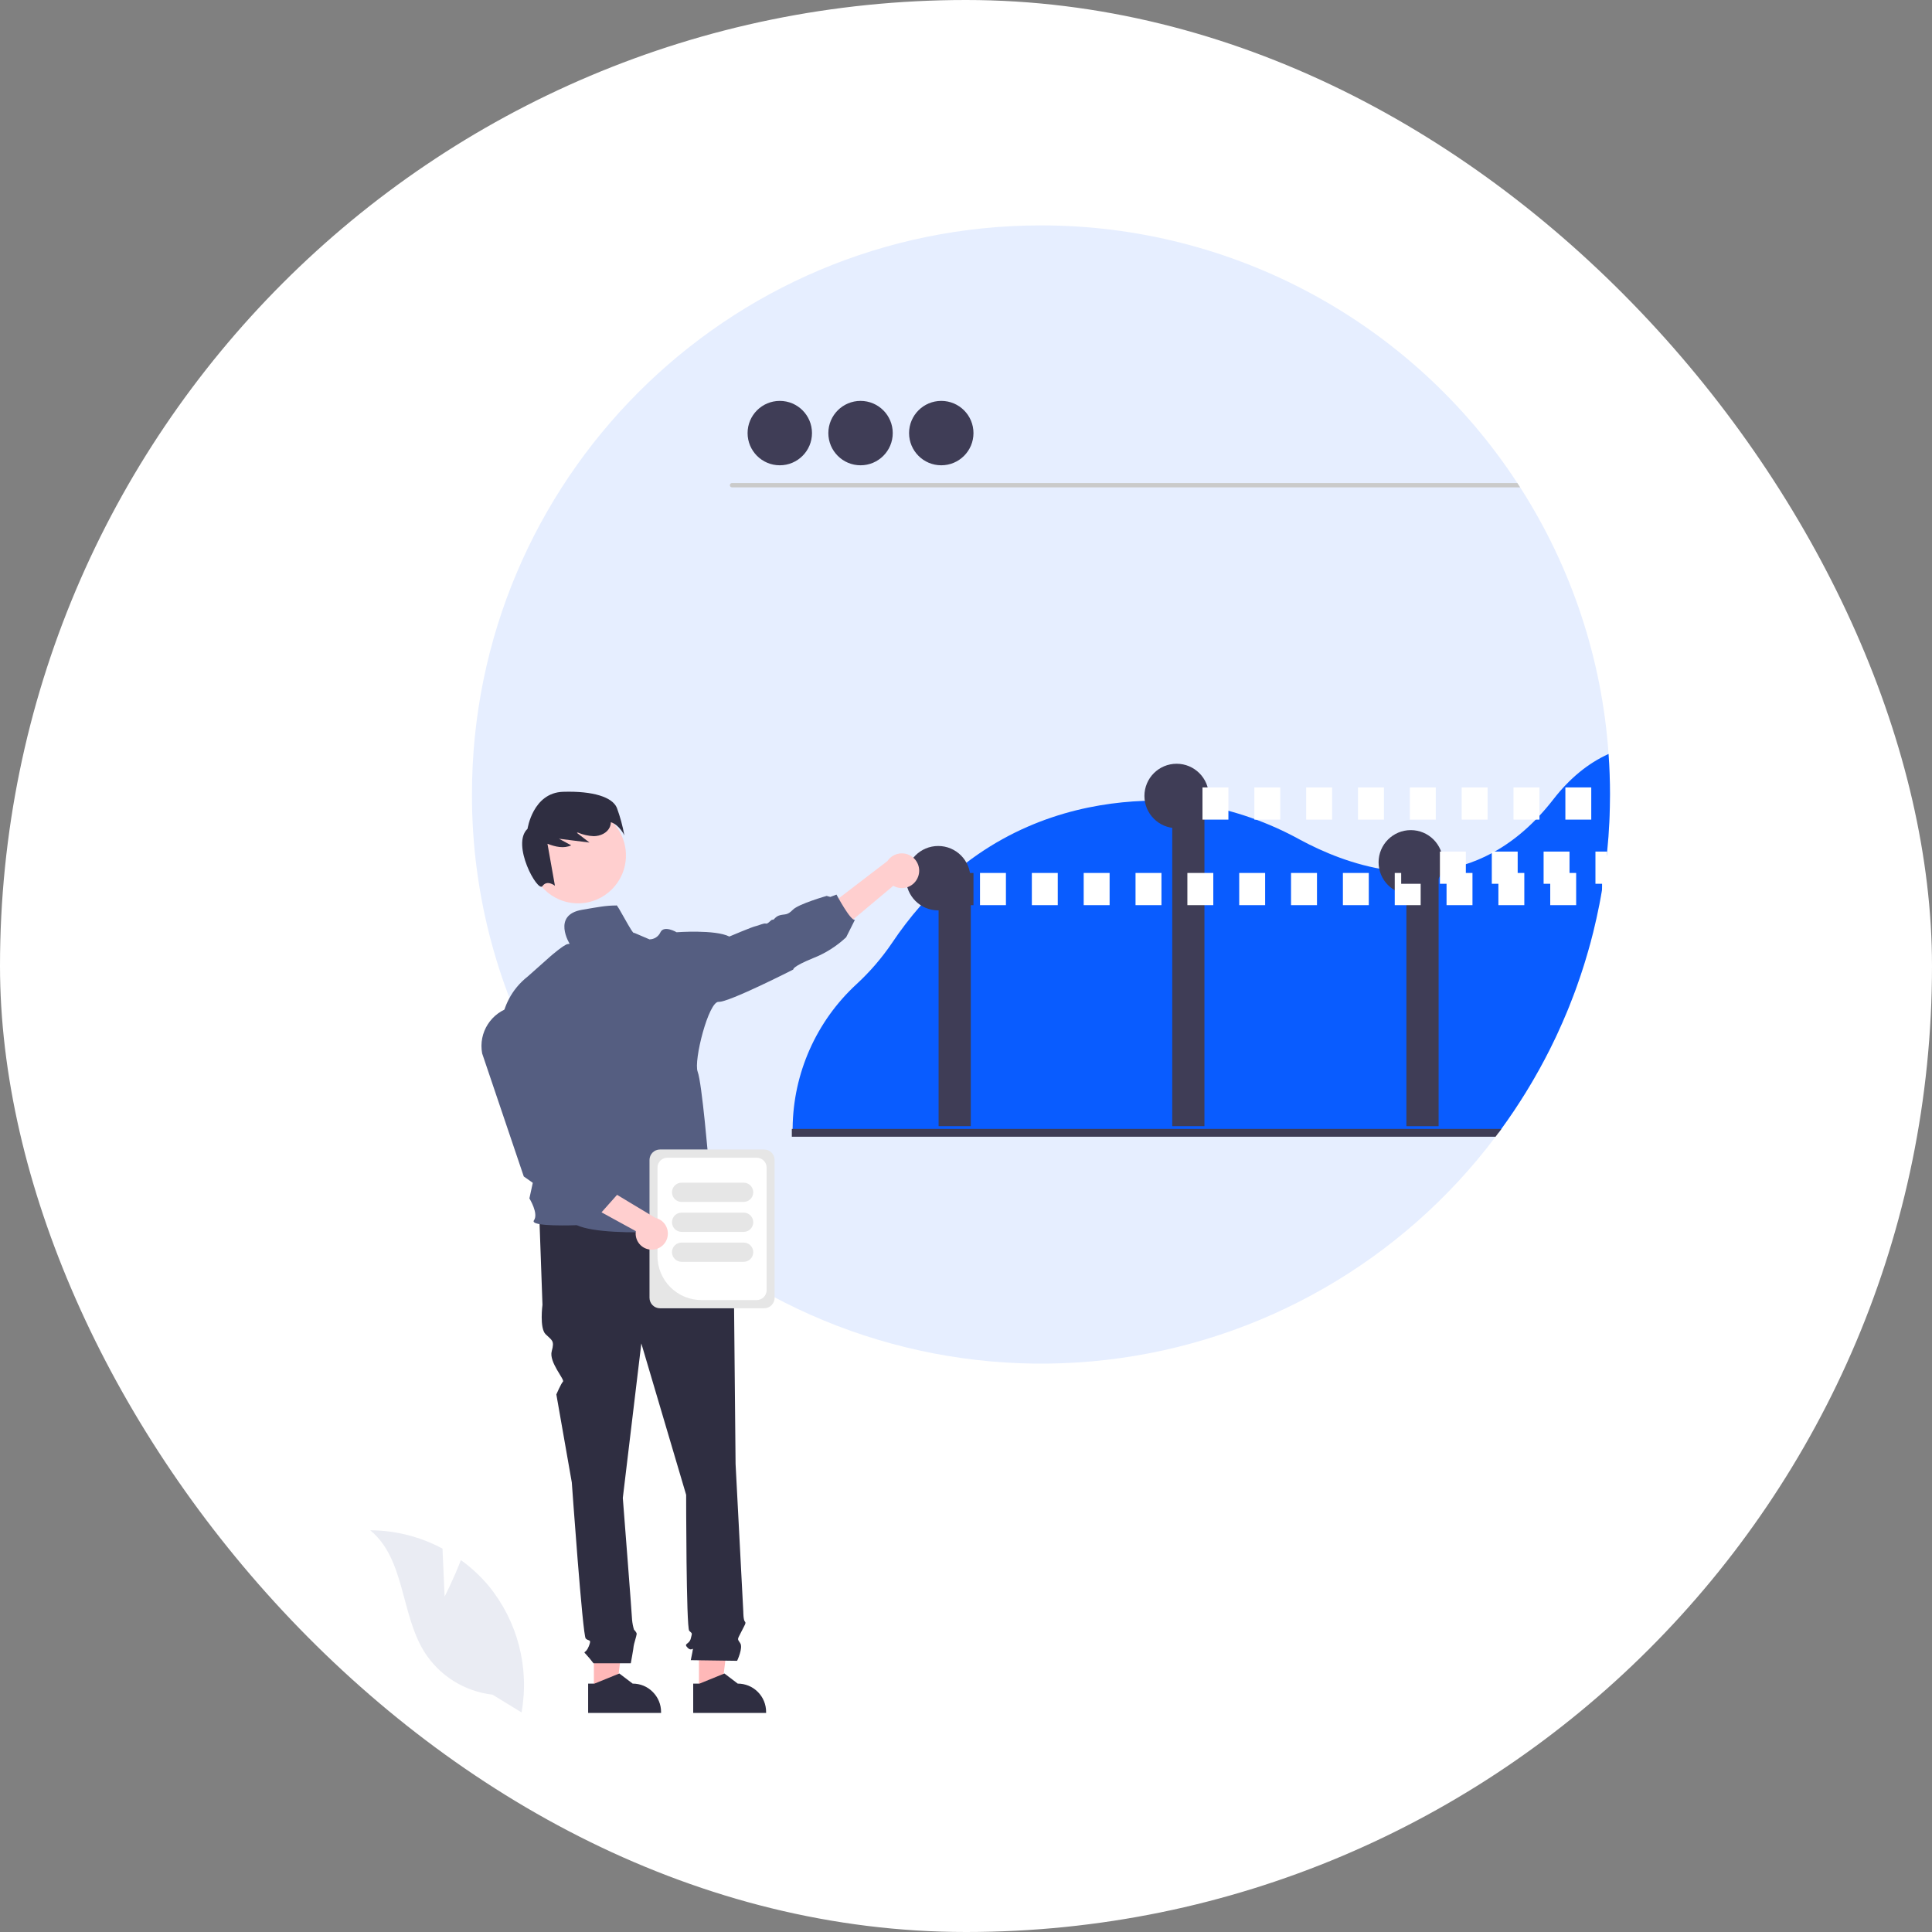 <?xml version="1.0" encoding="UTF-8"?>
<svg width="60px" height="60px" viewBox="0 0 60 60" version="1.1" xmlns="http://www.w3.org/2000/svg" xmlns:xlink="http://www.w3.org/1999/xlink">
    <rect x="0" y="0" width="60" height="60" fill="#808080" stroke="none"/>
    <title>Data-Driven Analysis</title>
    <g id="" stroke="none" stroke-width="1" fill="none" fill-rule="evenodd">
        <g id="" transform="translate(-165, -824)">
            <g id="Data-Driven-Analysis" transform="translate(165, 824)">
                <rect id="-12" fill="#FFFFFF" x="0" y="0" width="60" height="60" rx="30"></rect>
                <g id="undraw_revenue_re_2bmg" transform="translate(11.497, 7)" fill-rule="nonzero">
                    <path d="M38.503,17.671 C38.503,17.803 38.501,17.934 38.498,18.065 C38.497,18.151 38.494,18.237 38.491,18.322 C38.49,18.347 38.489,18.371 38.488,18.395 C38.486,18.443 38.484,18.489 38.482,18.535 C38.468,18.841 38.445,19.145 38.414,19.447 C38.413,19.462 38.412,19.476 38.41,19.49 C38.407,19.52 38.404,19.55 38.4,19.58 C38.391,19.67 38.381,19.759 38.37,19.848 C38.363,19.907 38.355,19.967 38.347,20.026 C38.343,20.055 38.339,20.083 38.336,20.111 C38.331,20.143 38.327,20.173 38.323,20.204 C38.321,20.217 38.319,20.23 38.317,20.244 C38.31,20.289 38.303,20.335 38.296,20.38 C38.287,20.44 38.278,20.498 38.268,20.557 C38.259,20.616 38.249,20.674 38.238,20.733 C38.228,20.791 38.218,20.849 38.207,20.908 C38.196,20.967 38.185,21.026 38.174,21.084 C38.117,21.374 38.053,21.661 37.983,21.946 C37.955,22.057 37.926,22.167 37.897,22.278 C37.848,22.457 37.797,22.636 37.743,22.813 C37.728,22.862 37.713,22.912 37.698,22.96 C37.68,23.016 37.662,23.072 37.644,23.127 C37.626,23.183 37.609,23.238 37.59,23.293 C37.571,23.348 37.553,23.403 37.533,23.458 C37.515,23.513 37.496,23.568 37.476,23.622 C37.456,23.678 37.436,23.732 37.417,23.786 C37.396,23.841 37.376,23.895 37.355,23.949 C37.314,24.058 37.272,24.166 37.229,24.273 C37.207,24.327 37.185,24.38 37.163,24.434 C37.074,24.647 36.982,24.859 36.885,25.068 C36.864,25.114 36.843,25.161 36.821,25.207 C36.806,25.237 36.792,25.267 36.777,25.298 C36.753,25.348 36.729,25.398 36.704,25.448 C36.68,25.498 36.655,25.55 36.629,25.601 C36.577,25.702 36.525,25.803 36.473,25.903 C36.42,26.003 36.366,26.104 36.311,26.203 C36.256,26.302 36.2,26.401 36.144,26.498 C36.115,26.547 36.087,26.597 36.058,26.645 C35.943,26.84 35.824,27.032 35.702,27.222 C35.58,27.412 35.455,27.599 35.325,27.784 C35.261,27.876 35.195,27.968 35.129,28.059 C35.102,28.096 35.075,28.132 35.049,28.168 C35.016,28.213 34.982,28.257 34.949,28.302 C32.039,32.172 27.668,34.678 22.858,35.233 C18.048,35.787 13.221,34.343 9.507,31.237 C9.313,31.075 9.122,30.909 8.935,30.739 C7.736,29.647 6.692,28.395 5.832,27.02 C5.725,26.848 5.62,26.674 5.519,26.498 C3.969,23.815 3.155,20.77 3.16,17.671 C3.16,7.912 11.072,0 20.831,0 C26.798,-0.004 32.362,3.006 35.625,8.001 C35.654,8.046 35.683,8.091 35.713,8.136 C37.309,10.621 38.254,13.468 38.458,16.415 C38.488,16.83 38.503,17.248 38.503,17.671 Z" id="" fill="#E6EEFF"></path>
                    <path d="M35.713,8.136 L11.235,8.136 C11.199,8.135 11.169,8.105 11.169,8.069 C11.169,8.032 11.199,8.002 11.235,8.001 L35.625,8.001 C35.654,8.046 35.683,8.091 35.713,8.136 Z" id="" fill="#CACACA"></path>
                    <ellipse id="" fill="#3F3D56" cx="12.72" cy="6.45" rx="1" ry="1"></ellipse>
                    <ellipse id="" fill="#3F3D56" cx="15.228" cy="6.45" rx="1" ry="1"></ellipse>
                    <ellipse id="" fill="#3F3D56" cx="17.735" cy="6.45" rx="1" ry="1"></ellipse>
                    <path d="M38.458,16.415 C37.82,16.705 37.248,17.174 36.748,17.819 C36.171,18.565 35.552,19.091 34.921,19.447 C34.891,19.464 34.862,19.48 34.832,19.496 C34.265,19.801 33.644,19.991 33.004,20.056 C32.811,20.075 32.616,20.084 32.422,20.083 C32.341,20.083 32.26,20.081 32.18,20.077 C31.989,20.068 31.8,20.049 31.615,20.022 C30.551,19.871 29.588,19.462 28.875,19.077 C27.898,18.538 26.838,18.167 25.739,17.98 C25.542,17.947 25.346,17.922 25.15,17.903 C25.069,17.895 24.989,17.889 24.908,17.884 C24.711,17.871 24.514,17.864 24.317,17.865 C24.216,17.866 24.116,17.868 24.015,17.872 C22.318,17.938 20.105,18.422 18.121,20.111 C18.094,20.134 18.068,20.157 18.042,20.179 C18.017,20.2 17.993,20.222 17.968,20.244 C17.654,20.523 17.358,20.822 17.082,21.139 C16.765,21.502 16.472,21.885 16.205,22.285 C15.887,22.754 15.516,23.184 15.1,23.567 C13.853,24.717 13.137,26.331 13.119,28.026 L13.119,28.059 C13.118,28.095 13.118,28.132 13.118,28.168 L35.05,28.168 C35.076,28.132 35.103,28.096 35.129,28.059 C35.195,27.968 35.261,27.876 35.325,27.784 C35.455,27.599 35.58,27.412 35.702,27.222 C35.825,27.032 35.943,26.84 36.058,26.645 C36.087,26.597 36.115,26.547 36.144,26.498 C36.2,26.401 36.256,26.302 36.311,26.203 C36.366,26.104 36.42,26.003 36.473,25.903 C36.526,25.803 36.578,25.702 36.629,25.601 C36.655,25.55 36.68,25.498 36.704,25.448 C36.729,25.398 36.753,25.348 36.777,25.298 C36.792,25.267 36.806,25.237 36.821,25.207 C36.843,25.161 36.864,25.114 36.885,25.068 C36.982,24.859 37.075,24.647 37.163,24.434 C37.185,24.38 37.207,24.327 37.229,24.273 C37.272,24.166 37.314,24.058 37.355,23.949 C37.376,23.895 37.396,23.841 37.417,23.786 C37.436,23.732 37.456,23.678 37.476,23.622 C37.496,23.568 37.515,23.513 37.533,23.458 C37.553,23.403 37.571,23.348 37.59,23.293 C37.609,23.238 37.626,23.183 37.644,23.127 C37.662,23.072 37.68,23.016 37.698,22.96 C37.713,22.912 37.728,22.862 37.743,22.813 C37.797,22.636 37.848,22.457 37.897,22.278 C37.926,22.167 37.955,22.057 37.983,21.946 C38.053,21.661 38.117,21.374 38.174,21.084 C38.185,21.026 38.196,20.967 38.207,20.908 C38.218,20.849 38.228,20.791 38.238,20.733 C38.249,20.674 38.259,20.616 38.268,20.557 C38.278,20.498 38.287,20.44 38.296,20.38 C38.303,20.335 38.31,20.289 38.317,20.244 C38.319,20.23 38.321,20.217 38.323,20.204 C38.327,20.173 38.331,20.142 38.335,20.111 C38.339,20.083 38.343,20.054 38.347,20.026 C38.355,19.967 38.363,19.907 38.37,19.848 C38.381,19.759 38.391,19.67 38.4,19.58 L38.401,19.58 C38.404,19.55 38.407,19.52 38.41,19.49 C38.412,19.476 38.413,19.462 38.414,19.447 C38.445,19.145 38.468,18.841 38.482,18.535 C38.484,18.489 38.486,18.443 38.488,18.395 C38.489,18.371 38.49,18.347 38.491,18.322 C38.494,18.237 38.497,18.151 38.498,18.065 C38.501,17.934 38.503,17.803 38.503,17.671 C38.503,17.249 38.488,16.83 38.458,16.415 Z" id="" fill="#095CFF"></path>
                    <rect id="" fill="#3F3D56" x="17.652" y="20.87" width="1" height="7.104"></rect>
                    <rect id="" fill="#3F3D56" x="24.908" y="17.552" width="1" height="10.422"></rect>
                    <rect id="" fill="#3F3D56" x="32.18" y="19.734" width="1" height="8.241"></rect>
                    <circle id="" fill="#3F3D56" cx="25.044" cy="17.719" r="1"></circle>
                    <circle id="" fill="#3F3D56" cx="32.316" cy="19.78" r="1"></circle>
                    <circle id="" fill="#3F3D56" cx="17.64" cy="20.273" r="1"></circle>
                    <path d="M35.129,28.059 C35.102,28.096 35.075,28.132 35.049,28.168 C35.016,28.213 34.982,28.257 34.949,28.302 L13.094,28.302 L13.094,28.059 L35.129,28.059 Z" id="" fill="#3F3D56"></path>
                    <polygon id="" fill="#FFB8B8" points="6.947 45.515 7.65 45.515 7.984 42.806 6.947 42.806"></polygon>
                    <path d="M8.774,45.544 C8.693,45.462 8.596,45.396 8.489,45.352 C8.382,45.308 8.267,45.286 8.151,45.286 L7.737,44.972 L7.715,44.981 L6.966,45.286 L6.768,45.286 L6.768,46.196 L9.033,46.196 L9.033,46.167 C9.034,45.933 8.94,45.709 8.774,45.544 L8.774,45.544 Z" id="" fill="#2F2E41"></path>
                    <polygon id="" fill="#FFB8B8" points="10.21 45.515 10.912 45.515 11.247 42.806 10.21 42.806"></polygon>
                    <path d="M12.038,45.544 C11.956,45.462 11.859,45.396 11.751,45.352 C11.644,45.308 11.53,45.286 11.414,45.286 L11.001,44.972 L10.978,44.981 L10.229,45.286 L10.031,45.286 L10.031,46.196 L12.295,46.196 L12.295,46.167 C12.296,45.933 12.203,45.709 12.038,45.544 L12.038,45.544 Z" id="" fill="#2F2E41"></path>
                    <path d="M10.772,30.691 L5.254,30.835 L5.35,33.522 C5.35,33.522 5.254,34.242 5.446,34.434 C5.638,34.625 5.733,34.625 5.638,34.961 C5.542,35.297 6.049,35.846 5.987,35.907 C5.925,35.969 5.781,36.305 5.781,36.305 L6.261,39.04 C6.261,39.04 6.597,43.79 6.693,43.886 C6.789,43.982 6.885,43.886 6.789,44.126 C6.693,44.366 6.597,44.27 6.693,44.366 C6.778,44.457 6.858,44.553 6.933,44.654 L8.093,44.654 C8.093,44.654 8.181,44.174 8.181,44.126 C8.181,44.078 8.276,43.79 8.276,43.742 C8.276,43.694 8.192,43.609 8.192,43.609 C8.162,43.512 8.143,43.411 8.133,43.31 C8.133,43.214 7.845,39.52 7.845,39.52 L8.42,34.721 L9.812,39.424 C9.812,39.424 9.812,43.55 9.908,43.646 C10.004,43.742 10.004,43.694 9.956,43.886 C9.908,44.078 9.716,44.03 9.86,44.174 C10.004,44.318 10.052,44.078 10.004,44.318 L9.956,44.558 L11.395,44.578 C11.395,44.578 11.587,44.174 11.491,44.03 C11.395,43.886 11.401,43.925 11.518,43.69 C11.635,43.454 11.683,43.406 11.635,43.358 C11.587,43.31 11.587,43.055 11.587,43.055 L11.347,38.464 C11.347,38.464 11.299,33.618 11.299,33.474 C11.296,33.4 11.309,33.326 11.339,33.258 L11.339,33.063 L11.155,32.37 L10.772,30.691 Z" id="" fill="#2F2E41"></path>
                    <path d="M17.016,20.226 C16.962,20.375 16.845,20.493 16.696,20.548 C16.548,20.602 16.382,20.588 16.245,20.509 L13.85,22.516 L13.719,21.535 L16.062,19.742 C16.214,19.515 16.511,19.437 16.754,19.56 C16.998,19.684 17.11,19.97 17.016,20.226 L17.016,20.226 Z" id="" fill="#FFCFCF"></path>
                    <circle id="" fill="#FFCFCF" cx="6.455" cy="19.567" r="1.487"></circle>
                    <path d="M7.66,18.087 C7.522,17.757 6.928,17.561 5.989,17.59 C5.05,17.62 4.886,18.739 4.886,18.739 C4.369,19.222 5.204,20.727 5.349,20.519 C5.494,20.312 5.737,20.508 5.737,20.508 L5.505,19.204 C5.75,19.298 6.013,19.361 6.243,19.252 L5.862,19.048 L6.81,19.166 L6.419,18.865 C6.429,18.862 6.438,18.858 6.448,18.855 C6.604,18.923 6.772,18.961 6.943,18.968 C7.143,18.966 7.355,18.873 7.438,18.692 C7.46,18.642 7.472,18.588 7.474,18.534 C7.748,18.623 7.893,18.945 7.893,18.945 C7.841,18.653 7.763,18.365 7.66,18.087 Z" id="" fill="#2F2E41"></path>
                    <path d="M7.645,21.121 C7.313,21.121 7.099,21.167 6.582,21.254 C5.628,21.414 6.2,22.321 6.2,22.321 C6.2,22.321 6.243,22.299 6.126,22.321 C6.009,22.343 5.61,22.688 5.61,22.688 L4.898,23.321 C3.823,24.164 4.064,25.479 4.064,25.479 L5.63,27.056 L4.944,30.218 C4.944,30.218 5.236,30.688 5.085,30.899 C4.934,31.109 6.414,31.049 6.414,31.049 C7.435,31.504 11.032,31.119 11.032,31.119 C10.982,30.989 10.5,29.98 10.5,29.98 C10.71,29.619 10.51,29.096 10.51,29.096 C10.51,29.096 10.303,26.626 10.17,26.285 C10.037,25.944 10.51,24.093 10.821,24.113 C11.132,24.133 13.14,23.109 13.14,23.109 C13.14,23.109 13.089,23.028 13.752,22.757 C14.133,22.608 14.482,22.388 14.781,22.108 L15.054,21.564 C14.923,21.615 14.481,20.782 14.481,20.782 L14.289,20.855 L14.177,20.823 C14.177,20.823 13.306,21.071 13.128,21.251 C12.95,21.432 12.89,21.382 12.729,21.422 C12.569,21.463 12.549,21.576 12.498,21.563 C12.448,21.55 12.358,21.703 12.288,21.683 C12.217,21.663 12.066,21.744 11.966,21.764 C11.866,21.783 11.153,22.085 11.153,22.085 C10.712,21.862 9.516,21.952 9.516,21.952 C9.516,21.952 9.125,21.722 9.014,21.952 C8.953,22.086 8.82,22.172 8.673,22.173 L8.196,21.969 C8.168,22.071 7.648,21.016 7.645,21.121 Z" id="" fill="#555E81"></path>
                    <path d="M2.311,42.583 L2.245,41.093 C1.554,40.723 0.783,40.528 0,40.524 C1.078,41.406 0.944,43.105 1.675,44.291 C2.142,45.036 2.924,45.529 3.798,45.629 L4.7,46.181 C4.951,44.784 4.577,43.348 3.678,42.25 C3.425,41.948 3.136,41.679 2.816,41.45 C2.6,42.02 2.311,42.583 2.311,42.583 Z" id="" fill="#EAECF3"></path>
                    <rect id="" fill="#3F3D56" x="17.735" y="20.111" width="1" height="1"></rect>
                    <path d="M18.938,20.111 L18.938,21.111 L19.743,21.111 L19.743,20.111 L18.938,20.111 Z M20.548,20.111 L20.548,21.111 L21.353,21.111 L21.353,20.111 L20.548,20.111 Z M22.158,20.111 L22.158,21.111 L22.963,21.111 L22.963,20.111 L22.158,20.111 Z M23.768,20.111 L23.768,21.111 L24.573,21.111 L24.573,20.111 L23.768,20.111 Z M25.378,20.111 L25.378,21.111 L26.183,21.111 L26.183,20.111 L25.378,20.111 Z M26.988,20.111 L26.988,21.111 L27.793,21.111 L27.793,20.111 L26.988,20.111 Z M28.597,20.111 L28.597,21.111 L29.403,21.111 L29.403,20.111 L28.597,20.111 Z M30.208,20.111 L30.208,21.111 L31.012,21.111 L31.012,20.111 L30.208,20.111 Z M31.818,20.111 L31.818,21.111 L32.623,21.111 L32.623,20.111 L31.818,20.111 Z M33.427,20.111 L33.427,21.111 L34.232,21.111 L34.232,20.111 L33.427,20.111 Z M35.037,20.111 L35.037,21.111 L35.842,21.111 L35.842,20.111 L35.037,20.111 Z M36.647,20.111 L36.647,21.111 L37.452,21.111 L37.452,20.111 L36.647,20.111 Z M38.257,20.111 L38.257,21.111 L38.333,21.111 C38.335,21.006 38.338,20.906 38.34,20.806 C38.346,20.576 38.351,20.346 38.357,20.111 L38.257,20.111 Z" id="" fill="#FFFFFF"></path>
                    <rect id="" fill="#3F3D56" x="24.644" y="17.454" width="1" height="1"></rect>
                    <path d="M25.847,17.454 L25.847,18.454 L26.652,18.454 L26.652,17.454 L25.847,17.454 Z M27.458,17.454 L27.458,18.454 L28.262,18.454 L28.262,17.454 L27.458,17.454 Z M29.067,17.454 L29.067,18.454 L29.872,18.454 L29.872,17.454 L29.067,17.454 Z M30.677,17.454 L30.677,18.454 L31.482,18.454 L31.482,17.454 L30.677,17.454 Z M32.287,17.454 L32.287,18.454 L33.092,18.454 L33.092,17.454 L32.287,17.454 Z M33.897,17.454 L33.897,18.454 L34.702,18.454 L34.702,17.454 L33.897,17.454 Z M35.507,17.454 L35.507,18.454 L36.312,18.454 L36.312,17.454 L35.507,17.454 Z M37.117,17.454 L37.117,18.454 L37.921,18.454 L37.921,17.454 L37.117,17.454 Z" id="" fill="#FFFFFF"></path>
                    <rect id="" fill="#3F3D56" x="32.018" y="19.447" width="1" height="1"></rect>
                    <path d="M33.221,19.447 L33.221,20.447 L34.026,20.447 L34.026,19.447 L33.221,19.447 Z M34.832,19.447 L34.832,20.447 L35.636,20.447 L35.636,19.447 L34.832,19.447 Z M36.441,19.447 L36.441,20.447 L37.246,20.447 L37.246,19.447 L36.441,19.447 Z M38.051,19.447 L38.051,20.447 L38.401,20.447 C38.404,20.222 38.407,19.997 38.41,19.772 C38.412,19.667 38.413,19.557 38.414,19.447 L38.051,19.447 Z" id="" fill="#FFFFFF"></path>
                    <path d="M8.674,33.304 L8.674,29.025 C8.674,28.844 8.82,28.698 9.001,28.698 L12.232,28.698 C12.413,28.698 12.559,28.844 12.559,29.025 L12.559,33.304 C12.559,33.484 12.413,33.63 12.232,33.63 L9.001,33.63 C8.82,33.63 8.674,33.484 8.674,33.304 Z" id="" fill="#E6E6E6"></path>
                    <path d="M8.922,32.011 L8.922,29.26 C8.922,29.091 9.059,28.955 9.228,28.954 L12.005,28.954 C12.174,28.955 12.311,29.091 12.311,29.26 L12.311,33.068 C12.311,33.237 12.174,33.374 12.005,33.374 L10.285,33.374 C9.532,33.373 8.923,32.763 8.922,32.011 Z" id="" fill="#FFFFFF"></path>
                    <path d="M9.372,30.028 C9.372,29.863 9.506,29.729 9.671,29.729 L11.597,29.729 C11.762,29.729 11.896,29.863 11.896,30.028 C11.896,30.193 11.762,30.327 11.597,30.327 L9.671,30.327 C9.506,30.327 9.372,30.193 9.372,30.028 L9.372,30.028 Z" id="" fill="#E6E6E6"></path>
                    <path d="M9.372,30.958 C9.372,30.793 9.506,30.659 9.671,30.659 L11.597,30.659 C11.762,30.659 11.896,30.793 11.896,30.958 C11.896,31.123 11.762,31.257 11.597,31.257 L9.671,31.257 C9.506,31.257 9.372,31.123 9.372,30.958 L9.372,30.958 Z" id="" fill="#E6E6E6"></path>
                    <path d="M9.372,31.888 C9.372,31.723 9.506,31.589 9.671,31.589 L11.597,31.589 C11.762,31.589 11.896,31.723 11.896,31.888 C11.896,32.053 11.762,32.187 11.597,32.187 L9.671,32.187 C9.506,32.187 9.372,32.053 9.372,31.888 L9.372,31.888 Z" id="" fill="#E6E6E6"></path>
                    <path d="M8.75,31.809 C8.603,31.812 8.463,31.749 8.366,31.638 C8.27,31.527 8.227,31.379 8.25,31.234 L5.491,29.723 L6.299,29.286 L8.856,30.822 C9.102,30.878 9.268,31.11 9.241,31.362 C9.215,31.614 9.004,31.806 8.75,31.809 L8.75,31.809 Z" id="" fill="#FFCFCF"></path>
                    <path d="M7.146,30.692 L6.168,30.518 L5.817,30.227 L5.582,30.107 L4.77,29.537 L4.767,29.53 L3.477,25.716 C3.354,25.066 3.76,24.433 4.402,24.272 L4.402,24.272 C4.748,24.186 5.114,24.252 5.408,24.453 C5.702,24.655 5.896,24.972 5.941,25.326 L6.356,28.594 L7.044,29.305 L7.345,29.364 L7.415,29.688 L7.678,30.094 L7.146,30.692 Z" id="" fill="#555E81"></path>
                </g>
            </g>
        </g>
    </g>
</svg>

